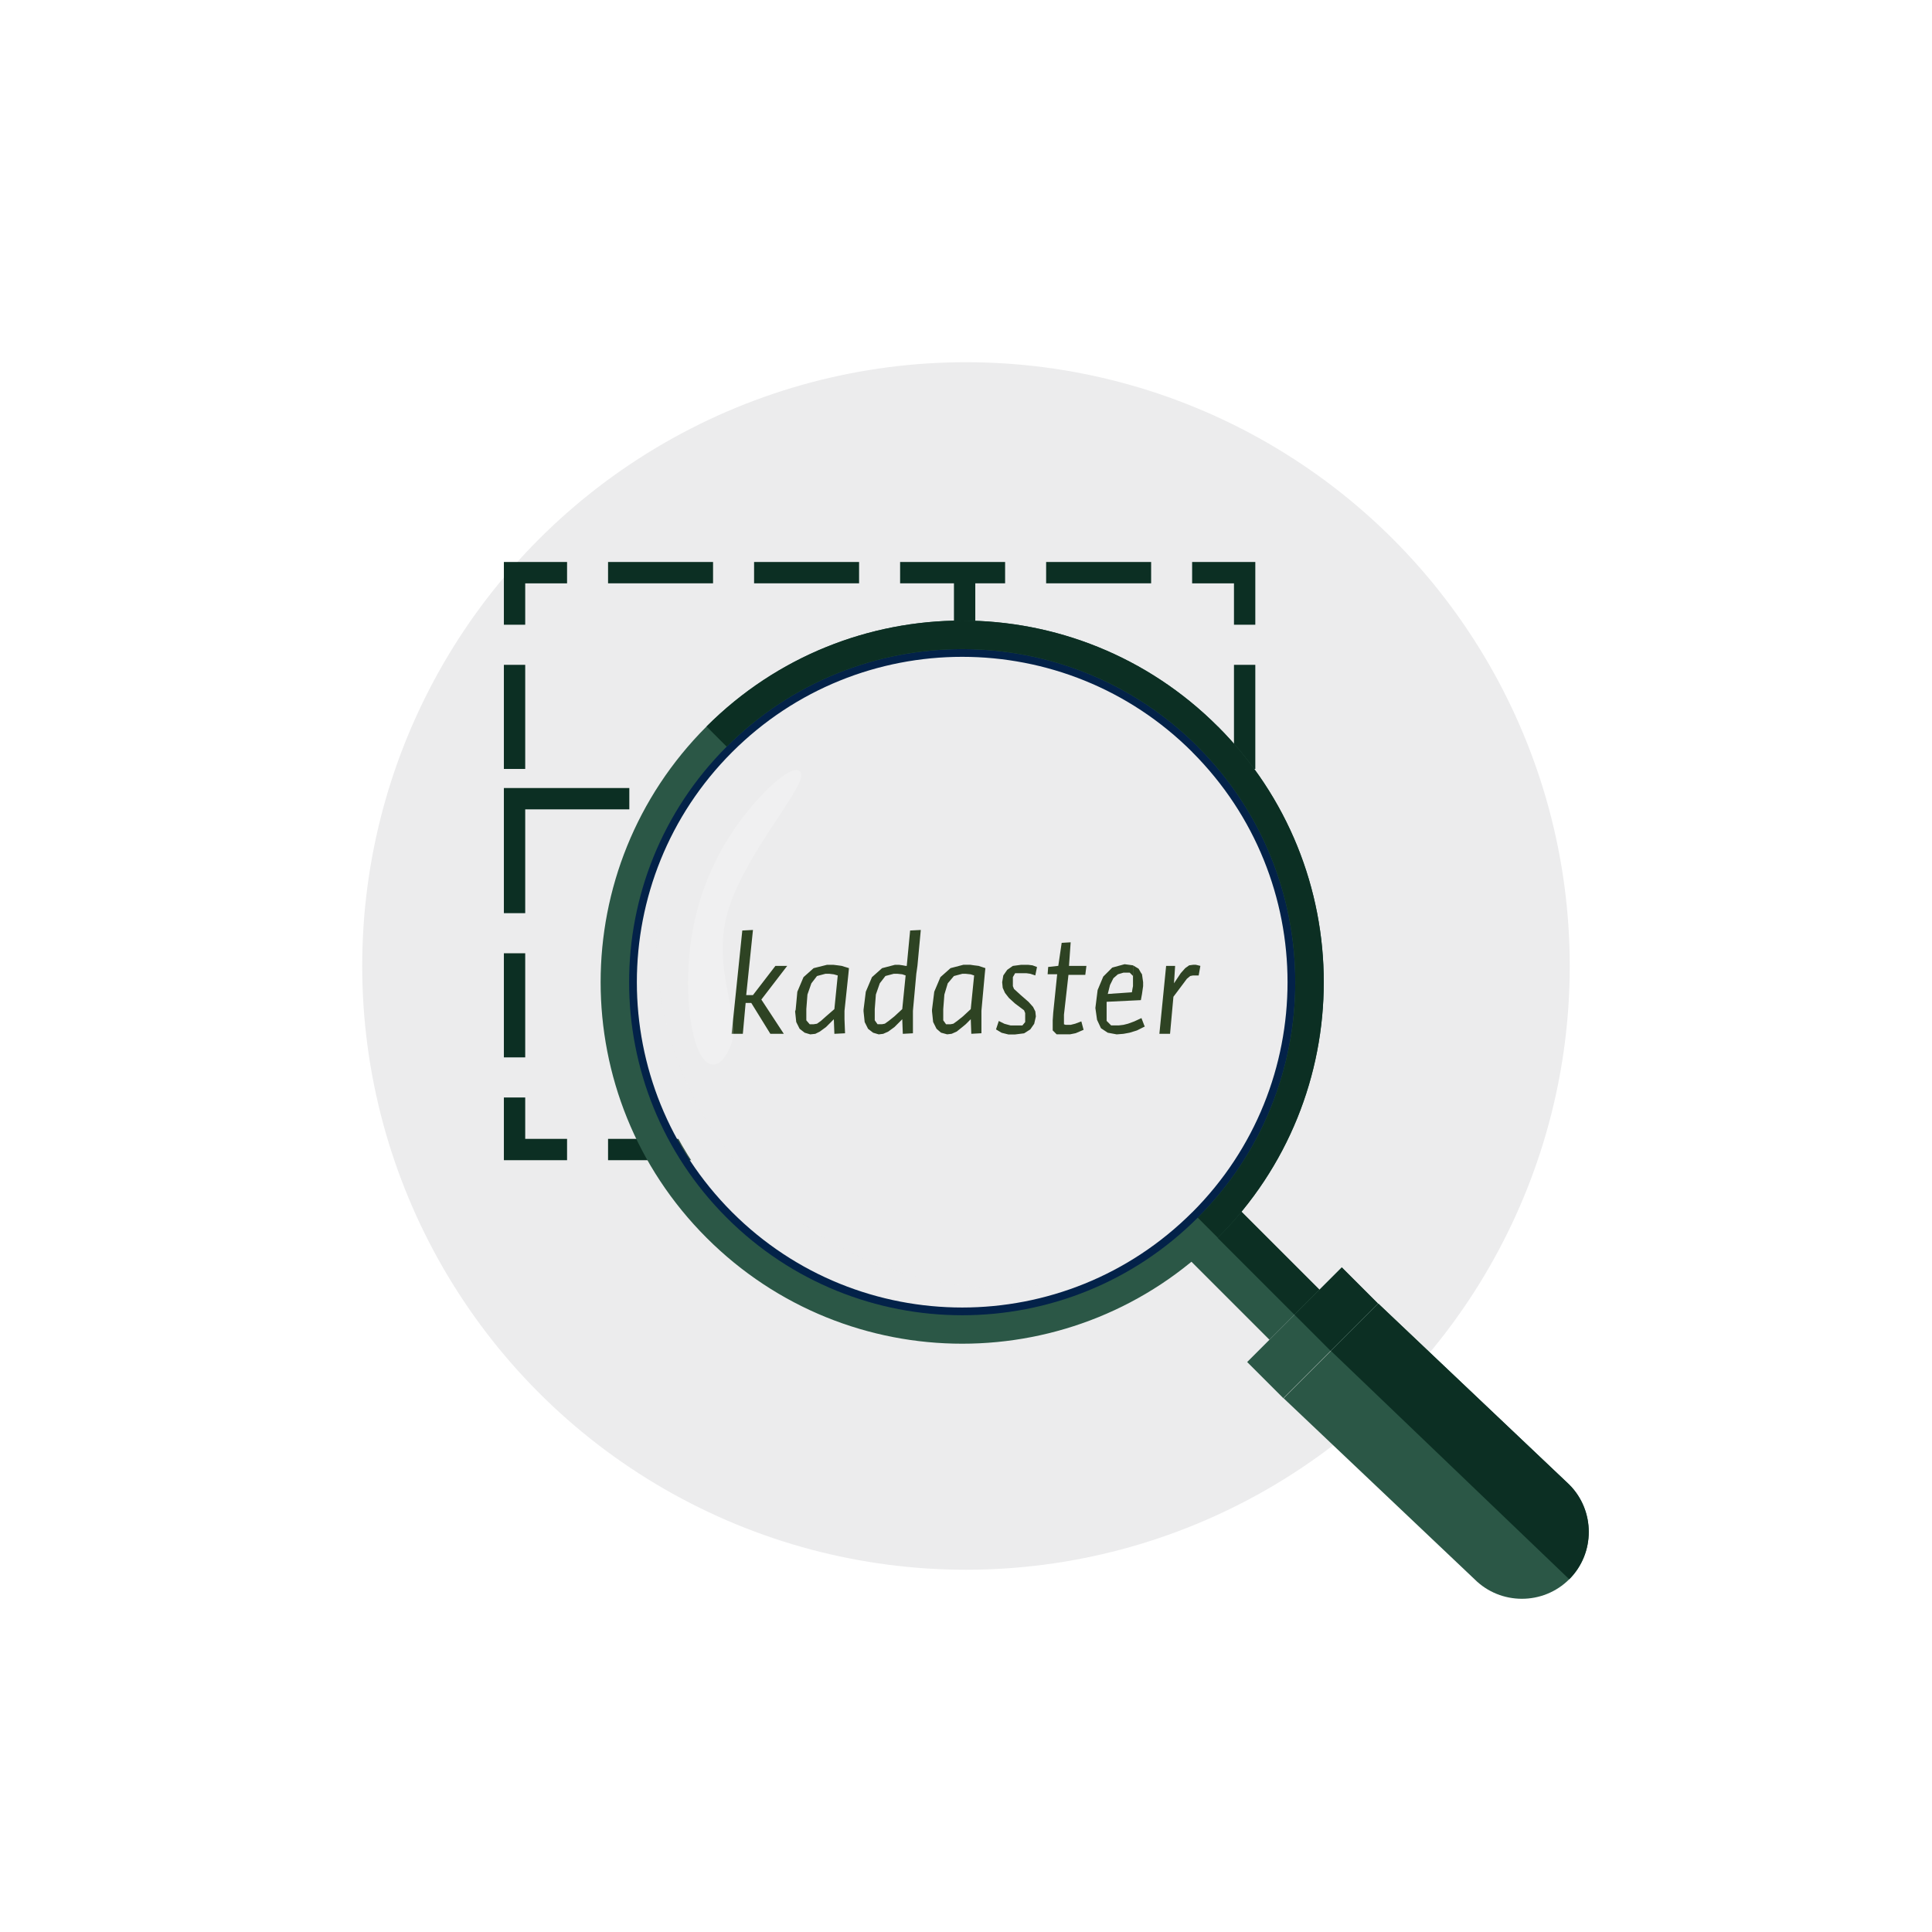 <?xml version="1.0" encoding="utf-8"?>
<!-- Generator: Adobe Illustrator 27.8.0, SVG Export Plug-In . SVG Version: 6.00 Build 0)  -->
<svg version="1.1" xmlns="http://www.w3.org/2000/svg" xmlns:xlink="http://www.w3.org/1999/xlink" x="0px" y="0px"
	 width="56.693px" height="56.693px" viewBox="0 0 56.693 56.693" style="enable-background:new 0 0 56.693 56.693;"
	 xml:space="preserve">
<style type="text/css">
	.st0{fill:#ECECED;}
	.st1{fill:#0C2F23;}
	.st2{fill:#046079;}
	.st3{fill-rule:evenodd;clip-rule:evenodd;fill:#2E4323;}
	.st4{filter:url(#Adobe_OpacityMaskFilter);}
	.st5{filter:url(#Adobe_OpacityMaskFilter_00000029042698826382508410000004842406653274994818_);}
	
		.st6{mask:url(#SVGID_1_);fill-rule:evenodd;clip-rule:evenodd;fill:url(#SVGID_00000039826579153112908790000006876767109277714083_);}
	.st7{opacity:0.2;fill-rule:evenodd;clip-rule:evenodd;fill:#ECECED;}
	.st8{fill-rule:evenodd;clip-rule:evenodd;fill:#032249;}
	.st9{fill-rule:evenodd;clip-rule:evenodd;fill:#2B5746;}
	.st10{fill-rule:evenodd;clip-rule:evenodd;fill:#0C2F23;}
	.st11{opacity:0.2;fill-rule:evenodd;clip-rule:evenodd;fill:#FFFFFF;}
	.st12{opacity:0.13;fill:#002318;}
	.st13{fill:#2B5746;}
	.st14{opacity:0.25;fill:#C49A74;}
	.st15{opacity:0.14;fill:#C49A74;}
	.st16{opacity:0.31;fill:#C49A74;}
	.st17{fill:#FFFFFF;}
	.st18{fill:#527263;}
	.st19{fill:#002318;stroke:#002318;stroke-width:0.04;stroke-miterlimit:10;}
	.st20{fill:#002318;}
	.st21{opacity:0.14;fill:#002318;}
	.st22{opacity:0.37;fill:#E6E0CA;}
	.st23{opacity:0.14;fill:#FEE7C7;}
	.st24{fill:#FFFFFF;stroke:#FFFFFF;stroke-width:0.04;stroke-miterlimit:10;}
	.st25{fill:#CE8A46;}
	.st26{fill:#F2AB63;}
	.st27{fill:#F09D53;}
	.st28{fill:#F9B86B;}
	.st29{fill:#FBCB9E;}
	.st30{fill:#858879;}
</style>
<g id="Iconen">
	<circle class="st0" cx="28.346" cy="28.346" r="17.717"/>
</g>
<g id="Isolatiemodus">
	<g>
		<g>
			<rect x="24.239" y="23.124" class="st1" width="2.551" height="0.626"/>
			<rect x="19.765" y="23.124" class="st1" width="3.176" height="0.626"/>
			<polygon class="st1" points="36.836,23.124 33.188,23.124 33.188,23.75 36.21,23.75 36.21,26.796 36.836,26.796 36.836,23.741 
							"/>
			<rect x="22.187" y="24.43" class="st1" width="0.626" height="3.764"/>
			<polygon class="st1" points="28.619,23.124 28.619,20.508 27.993,20.508 27.993,23.124 27.993,23.26 27.993,23.75 31.89,23.75 
				31.89,23.124 			"/>
			<polygon class="st1" points="27.993,19.635 28.619,19.635 28.619,17.117 29.494,17.117 29.494,16.491 26.413,16.491 
				26.413,17.117 27.993,17.117 			"/>
			<rect x="30.697" y="33.419" class="st1" width="3.081" height="0.626"/>
			<rect x="17.843" y="33.419" class="st1" width="3.081" height="0.626"/>
			<rect x="26.413" y="33.419" class="st1" width="3.081" height="0.626"/>
			<rect x="14.786" y="27.973" class="st1" width="0.626" height="3.055"/>
			<polygon class="st1" points="15.412,23.75 18.467,23.75 18.467,23.124 14.786,23.124 14.786,23.741 14.786,26.796 15.412,26.796 
							"/>
			<rect x="14.786" y="19.509" class="st1" width="0.626" height="3.055"/>
			<rect x="22.128" y="16.491" class="st1" width="3.081" height="0.626"/>
			<rect x="30.698" y="16.491" class="st1" width="3.081" height="0.626"/>
			<rect x="17.843" y="16.491" class="st1" width="3.081" height="0.626"/>
			<rect x="36.21" y="27.973" class="st1" width="0.626" height="3.055"/>
			<rect x="36.21" y="19.509" class="st1" width="0.626" height="3.055"/>
			<polygon class="st1" points="36.21,18.332 36.836,18.332 36.836,16.491 34.982,16.491 34.982,17.118 36.21,17.118 			"/>
			<polygon class="st1" points="15.412,17.118 16.64,17.118 16.64,16.491 14.786,16.491 14.786,18.332 15.412,18.332 			"/>
			<polygon class="st1" points="15.412,32.205 14.786,32.205 14.786,34.045 16.64,34.045 16.64,33.419 15.412,33.419 			"/>
			<polygon class="st1" points="36.21,33.419 34.982,33.419 34.982,34.045 36.836,34.045 36.836,32.205 36.21,32.205 			"/>
		</g>
	</g>
	<circle class="st0" cx="28.639" cy="28.639" r="9.955"/>
</g>
<g id="Layer_1">
</g>
<g id="Laag_4">
</g>
<g id="Laag_1">
	<g>
		<path class="st3" d="M35.224,28.343l-0.066-0.016l-0.066-0.016H35.01l-0.115,0.016l-0.115,0.082l-0.132,0.148l-0.198,0.297
			l0.033-0.511h-0.264l-0.198,1.993h0.313l0.099-1.087l0.247-0.329l0.148-0.198l0.099-0.082l0.082-0.016h0.066h0.099L35.224,28.343z
			 M33.593,30.122l-0.016-0.033l-0.082-0.214l-0.214,0.099l-0.181,0.066l-0.132,0.033l-0.132,0.016h-0.231l-0.132-0.132v-0.494
			v-0.066l1.005-0.049l0.033-0.181l0.033-0.231v-0.115l-0.033-0.231l-0.033-0.049l-0.066-0.115l-0.165-0.099v0.313v0.297
			l-0.016,0.082l-0.016,0.099l-0.708,0.049l0.066-0.264l0.099-0.198l0.132-0.115l0.165-0.049h0.181l0.099,0.099v-0.313L33,28.294
			l-0.362,0.099l-0.264,0.264l-0.165,0.395l-0.066,0.527l0.049,0.346l0.115,0.247l0.198,0.132l0.264,0.049l0.198-0.016l0.181-0.033
			l0.214-0.066L33.593,30.122z M31.88,28.343h-0.511l0.049-0.692l-0.264,0.016l-0.099,0.675l-0.297,0.033l-0.016,0.214h0.28
			l-0.115,1.12l-0.016,0.231v0.296l0.115,0.115h0.395l0.165-0.033l0.231-0.099l-0.066-0.247L31.55,30.04l-0.132,0.033H31.27
			l-0.049-0.016v-0.28l0.132-1.17h0.494L31.88,28.343z M30.43,28.376l-0.132-0.049l-0.132-0.016h-0.198l-0.247,0.033l-0.165,0.115
			l-0.115,0.165l-0.033,0.198l0.016,0.165l0.066,0.148l0.115,0.148l0.181,0.165l0.264,0.198l0.033,0.082v0.264l-0.082,0.099h-0.346
			l-0.181-0.049l-0.165-0.082l-0.082,0.247l0.165,0.099l0.198,0.049h0.198l0.264-0.033l0.181-0.115l0.115-0.165l0.049-0.214
			l-0.016-0.148l-0.066-0.132l-0.132-0.148L29.953,29.2l-0.198-0.181l-0.033-0.082v-0.264l0.066-0.115h0.329l0.115,0.016
			l0.148,0.049L30.43,28.376z M28.915,28.409l-0.198-0.066l-0.132-0.016v0.297l-0.099,0.988l-0.231,0.214l-0.165,0.132l-0.115,0.082
			l-0.082,0.016h-0.132l-0.082-0.115v-0.329l0.033-0.428l0.099-0.329l0.181-0.214l0.247-0.066h0.099l0.148,0.016l0.099,0.033v-0.297
			L28.47,28.31h-0.198l-0.379,0.099l-0.297,0.264l-0.181,0.428l-0.066,0.527v0.049l0.033,0.313l0.099,0.198l0.132,0.115l0.181,0.049
			l0.132-0.016l0.148-0.066l0.165-0.132l0.099-0.082l0.148-0.148l0.016,0.428l0.297-0.016v-0.412v-0.247l0.099-1.087L28.915,28.409z
			 M27.02,27.289l-0.313,0.016l-0.099,1.038h-0.033v0.28l-0.099,0.988l-0.231,0.214l-0.165,0.132l-0.115,0.082l-0.082,0.016h-0.132
			l-0.082-0.115v-0.329l0.033-0.428l0.115-0.329l0.165-0.214l0.247-0.066h0.099l0.148,0.016l0.099,0.033v-0.28l-0.082-0.016
			l-0.115-0.016h-0.115l-0.379,0.099l-0.297,0.264l-0.181,0.428l-0.066,0.527v0.049l0.033,0.313l0.099,0.198l0.148,0.115
			l0.165,0.049l0.132-0.016l0.148-0.066l0.181-0.132l0.082-0.082l0.148-0.148l0.016,0.428l0.297-0.016v-0.412v-0.247l0.099-1.087
			l0.033-0.231L27.02,27.289z M24.912,28.409l-0.214-0.066l-0.115-0.016v0.297l-0.099,0.988l-0.247,0.214l-0.148,0.132l-0.115,0.082
			l-0.099,0.016h-0.115l-0.099-0.115v-0.329l0.033-0.428l0.115-0.329l0.165-0.214l0.247-0.066h0.115l0.132,0.016l0.115,0.033v-0.297
			l-0.132-0.016H24.27l-0.395,0.099l-0.297,0.264l-0.181,0.428l-0.049,0.527l-0.016,0.049l0.033,0.313l0.099,0.198l0.148,0.115
			l0.165,0.049l0.148-0.016l0.132-0.066l0.181-0.132l0.082-0.082l0.148-0.148l0.016,0.428l0.313-0.016l-0.016-0.412v-0.247
			l0.115-1.087L24.912,28.409z M23.1,28.343h-0.346L22.095,29.2h-0.198l0.198-1.911l-0.313,0.016l-0.313,3.031h0.329l0.082-0.906
			h0.165l0.56,0.906h0.395l-0.659-1.005L23.1,28.343z"/>
	</g>
	<g>
		<g>
			<defs>
				<filter id="Adobe_OpacityMaskFilter" filterUnits="userSpaceOnUse" x="18.688" y="23.94" width="14.427" height="14.427">
					<feFlood  style="flood-color:white;flood-opacity:1" result="back"/>
					<feBlend  in="SourceGraphic" in2="back" mode="normal"/>
				</filter>
			</defs>
			<mask maskUnits="userSpaceOnUse" x="18.688" y="23.94" width="14.427" height="14.427" id="SVGID_1_">
				<g class="st4">
					<defs>
						
							<filter id="Adobe_OpacityMaskFilter_00000045607167236479082800000007969950560978377347_" filterUnits="userSpaceOnUse" x="18.688" y="23.94" width="14.427" height="14.427">
							<feFlood  style="flood-color:white;flood-opacity:1" result="back"/>
							<feBlend  in="SourceGraphic" in2="back" mode="normal"/>
						</filter>
					</defs>
					<mask maskUnits="userSpaceOnUse" x="18.688" y="23.94" width="14.427" height="14.427" id="SVGID_1_">
					</mask>
					
						<linearGradient id="SVGID_00000058552146154579099020000004491621426992141220_" gradientUnits="userSpaceOnUse" x1="19.178" y1="28.177" x2="28.572" y2="37.572">
						<stop  offset="0" style="stop-color:#191919"/>
						<stop  offset="1" style="stop-color:#4C4C4C"/>
					</linearGradient>
					
						<path style="mask:url(#SVGID_1_);fill-rule:evenodd;clip-rule:evenodd;fill:url(#SVGID_00000058552146154579099020000004491621426992141220_);" d="
						M33.115,37.028c-3.665,2.183-8.477,1.697-11.631-1.457c-3.154-3.154-3.639-7.966-1.457-11.631
						c-1.516,3.541-0.762,7.883,2.222,10.866C25.233,37.79,29.574,38.543,33.115,37.028z"/>
				</g>
			</mask>
			<path class="st7" d="M33.115,37.028c-3.665,2.183-8.477,1.697-11.631-1.457c-3.154-3.154-3.639-7.966-1.457-11.631
				c-1.516,3.541-0.762,7.883,2.222,10.866C25.233,37.79,29.574,38.543,33.115,37.028z"/>
			<path class="st8" d="M20.907,21.493L20.907,21.493c2.024-2.024,4.676-3.035,7.328-3.035c2.651,0,5.303,1.012,7.327,3.036
				l0.001-0.001l0,0c2.024,2.024,3.035,4.676,3.035,7.328c0,2.651-1.012,5.303-3.037,7.327l0.001,0.001
				c-2.024,2.024-4.676,3.035-7.328,3.035c-2.652,0-5.305-1.012-7.328-3.035c-2.024-2.023-3.035-4.676-3.035-7.328
				S18.883,23.516,20.907,21.493L20.907,21.493z M21.484,22.07L21.484,22.07c-1.864,1.864-2.796,4.307-2.796,6.751
				c0,2.443,0.932,4.886,2.796,6.751c1.864,1.864,4.307,2.796,6.751,2.796c2.443,0,4.886-0.932,6.751-2.796l0.001,0.001
				c1.863-1.863,2.795-4.307,2.795-6.752c0-2.443-0.932-4.886-2.796-6.751l0,0l0.001-0.001c-1.863-1.863-4.307-2.795-6.752-2.795
				C25.792,19.274,23.349,20.206,21.484,22.07z"/>
			<path class="st9" d="M37.667,41.031l2.778-2.778l5.603,5.311c0.764,0.764,0.764,2.014,0,2.778l0,0
				c-0.764,0.764-2.014,0.764-2.778,0L37.667,41.031z"/>
			<path class="st10" d="M39.056,39.642l1.389-1.389l5.603,5.311c0.764,0.764,0.764,2.014,0,2.778L39.056,39.642z"/>
			
				<rect x="35.582" y="35.263" transform="matrix(0.707 -0.707 0.707 0.707 -15.583 36.793)" class="st9" width="2.076" height="3.885"/>
			
				<rect x="36.468" y="34.896" transform="matrix(0.707 -0.707 0.707 0.707 -15.216 36.944)" class="st10" width="1.038" height="3.885"/>
			<path class="st9" d="M20.733,21.318L20.733,21.318c2.072-2.072,4.787-3.108,7.502-3.108c2.714,0,5.429,1.036,7.501,3.109
				l0.001-0.001l0,0c2.072,2.072,3.108,4.787,3.108,7.502c0,2.714-1.036,5.429-3.109,7.501l0.001,0.001
				c-2.072,2.072-4.787,3.108-7.502,3.108s-5.431-1.036-7.502-3.108c-2.072-2.072-3.108-4.787-3.108-7.502
				C17.625,26.105,18.661,23.39,20.733,21.318L20.733,21.318z M21.324,21.91L21.324,21.91c-1.909,1.909-2.863,4.41-2.863,6.911
				c0,2.501,0.954,5.003,2.863,6.911c1.909,1.909,4.41,2.863,6.911,2.863c2.501,0,5.003-0.954,6.911-2.863l0.001,0.001
				c1.908-1.908,2.862-4.41,2.862-6.912c0-2.501-0.954-5.003-2.863-6.911l0,0l0.001-0.001c-1.908-1.908-4.41-2.861-6.912-2.861
				C25.734,19.047,23.232,20.001,21.324,21.91z"/>
			<path class="st10" d="M20.733,21.318L20.733,21.318c2.072-2.072,4.787-3.108,7.502-3.108c2.714,0,5.429,1.036,7.501,3.109
				l0.001-0.001l0,0c2.072,2.072,3.108,4.787,3.108,7.502c0,2.714-1.036,5.429-3.109,7.501l-0.589-0.589
				c1.908-1.908,2.862-4.41,2.862-6.912c0-2.501-0.954-5.003-2.863-6.911l0,0l0.001-0.001c-1.908-1.908-4.41-2.861-6.912-2.861
				c-2.501,0-5.003,0.954-6.911,2.863l0,0L20.733,21.318z"/>
			
				<rect x="36.561" y="38.36" transform="matrix(0.707 -0.707 0.707 0.707 -16.372 38.696)" class="st9" width="3.928" height="1.502"/>
			
				<rect x="38.237" y="37.665" transform="matrix(0.707 -0.707 0.707 0.707 -15.677 38.984)" class="st10" width="1.964" height="1.502"/>
			<path class="st11" d="M23.509,22.699c-0.13-0.409-1.102,0.443-1.824,1.435c-0.722,0.992-1.195,2.125-1.389,3.343
				c-0.194,1.218-0.109,2.522,0.147,3.216c0.256,0.694,0.684,0.779,1.007-0.03c0.324-0.809-0.571-2.181-0.105-3.867
				C21.811,25.109,23.639,23.108,23.509,22.699z"/>
		</g>
	</g>
</g>
<g id="_x30_01">
</g>
<g id="Layer_2">
</g>
</svg>
